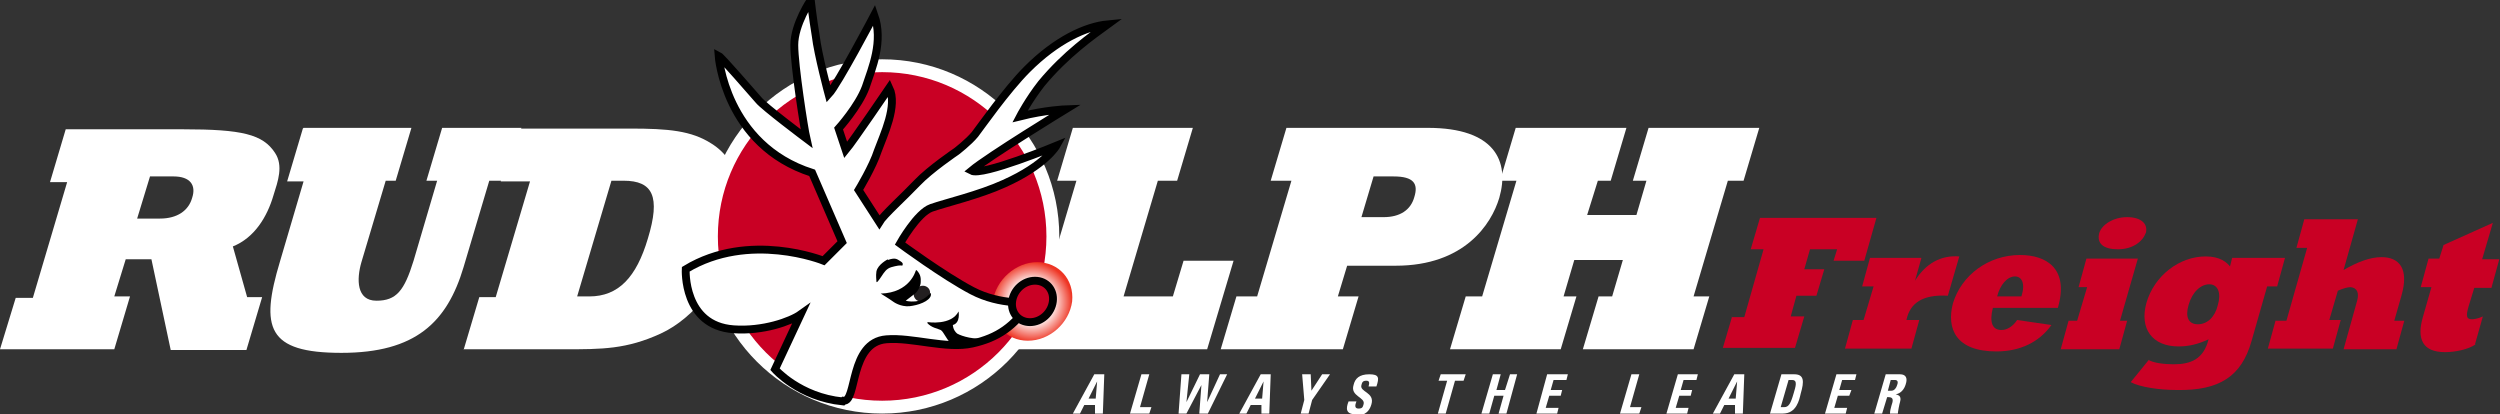 <?xml version="1.0" encoding="UTF-8"?>
<svg id="Layer_1" data-name="Layer 1" xmlns="http://www.w3.org/2000/svg" xmlns:xlink="http://www.w3.org/1999/xlink" version="1.1" viewBox="0 0 350 58">
  <rect x="0" y="0" width="350" height="58" fill="#333333" stroke="none"/>
  <defs>
    <style>
      .cls-1 {
        fill: url(#radial-gradient);
      }

      .cls-1, .cls-2, .cls-3, .cls-4, .cls-5 {
        stroke-width: 0px;
      }

      .cls-6, .cls-7 {
        stroke: #000;
        stroke-width: 1.1px;
      }

      .cls-6, .cls-3, .cls-8 {
        fill: #c90024;
      }

      .cls-2 {
        fill: #000;
      }

      .cls-7, .cls-4 {
        fill: #fff;
      }

      .cls-8 {
        stroke: #fff;
        stroke-width: 1.8px;
      }

      .cls-5 {
        fill: #231f20;
      }
    </style>
    <radialGradient id="radial-gradient" cx="144.5" cy="16.6" fx="144.5" fy="16.6" r="5.6" gradientTransform="translate(0 58.9) scale(1 -1)" gradientUnits="userSpaceOnUse">
      <stop offset=".5" stop-color="#fff"/>
      <stop offset="1" stop-color="#ee3524"/>
    </radialGradient>
  </defs>
  <g>
    <path class="cls-3" d="M242.4,44.4h1.8s2.7-9.5,2.7-9.5h-1.8s1.3-4.4,1.3-4.4h16.3s-1.7,6-1.7,6h-4.3s.5-1.6.5-1.6h-3.8s-.8,2.8-.8,2.8h2.8s-1.1,3.7-1.1,3.7h-2.8s-.8,2.9-.8,2.9h1.9s-1.3,4.4-1.3,4.4h-10.1s1.3-4.4,1.3-4.4h0Z"/>
    <path class="cls-3" d="M259.3,44.8h1.6s1.4-4.7,1.4-4.7h-1.6s1.1-4,1.1-4h7.2s-.9,3.2-.9,3.2h0c1.5-2.4,3.6-3.6,6.2-3.4l-1.6,5.5c-3.5-.2-5.3,1-5.8,3.4h1.8s-1.1,4-1.1,4h-9.3s1.1-4,1.1-4h0Z"/>
    <path class="cls-3" d="M287.2,45.5c-1.7,2.4-4.4,3.7-7.7,3.7-5.7,0-7-3.2-6.1-6.7,1.2-4,5-6.8,9.4-6.8,3.7,0,6.9,1.9,5.3,7.4h-9.1c-.5,2-.1,3.1,1.2,3.1.8,0,1.6-.5,2.2-1.4,0,0,4.8.7,4.8.7ZM282.1,38.7c-1.1,0-2.1,1.2-2.5,2.8h3.4c.6-1.9,0-2.8-.9-2.8Z"/>
    <path class="cls-3" d="M289.6,44.9h1.2s1.4-4.7,1.4-4.7h-1.2s1.1-4,1.1-4h7.2s-2.5,8.7-2.5,8.7h1s-1.1,4-1.1,4h-8.2s1.1-4,1.1-4h0ZM300.4,32.6c-.4,1.2-1.8,2.3-3.9,2.3-2,0-3-.8-2.6-2.3.4-1.2,2-2.2,3.9-2.2,1.9,0,3,.9,2.6,2.3Z"/>
    <path class="cls-3" d="M300.8,50.4c.7.4,2.1.6,3.5.6,2.4,0,4.2-.7,4.9-3.5-1.5.7-2.8,1-4.2,1-3.7,0-5.5-2.5-4.5-6.1,1.1-3.8,4.6-6.5,8.3-6.5,2.1,0,3,.9,3.4,1.4l.3-1.2h7.4s-1.1,4-1.1,4h-1.4s-2.2,7.7-2.2,7.7c-1.4,4.9-4.5,6.9-10.4,6.8-2.5,0-5.2-.4-6.5-1.1l2.6-3.2h0ZM307.7,45.4c1.3,0,2.4-1,2.8-2.7.5-1.7,0-2.9-1.2-2.9-1.2,0-2.4,1.1-2.9,2.9-.5,1.7,0,2.7,1.3,2.7Z"/>
    <path class="cls-3" d="M318.6,44.9h1.5s2.9-10.2,2.9-10.2h-1.5s1.1-4,1.1-4h7.5s-2,7.1-2,7.1c1.9-1.1,3.7-1.8,5.3-1.8,2.5,0,3.9,1.6,2.8,5.4l-1,3.5h1.4s-1.1,4-1.1,4h-7.4s1.9-6.8,1.9-6.8c.3-1.1,0-1.8-.9-1.9-.5,0-1.1.2-1.8.5l-1.2,4.1h1.6s-1.1,4-1.1,4h-9.1s1.1-4,1.1-4Z"/>
    <path class="cls-3" d="M346.6,48.2c-1,.7-2.8,1.1-4.3,1.1-3.1,0-4-1.8-3.1-4.9l1.2-4.2h-1.5s1.1-4,1.1-4h1.5s.6-1.9.6-1.9l6.9-3.1-1.5,5.1h2.4s-1.1,4-1.1,4h-2.4s-.8,2.6-.8,2.6c-.4,1.4-.3,1.8.5,1.8.4,0,1.1-.2,1.5-.4l-1.1,3.9h0Z"/>
  </g>
  <path class="cls-4" d="M123,35.1c-1,0-1.8-.8-1.8-1.8s.8-1.8,1.8-1.8,1.8.8,1.8,1.8-.8,1.8-1.8,1.8"/>
  <path class="cls-4" d="M19.2,30.6l1.8-5.9h3.3c2.3,0,3.2,1.2,2.6,3-.5,1.8-2.1,2.9-4.5,2.9,0,0-3.2,0-3.2,0ZM0,48.9h16l2.2-7.4h-2.2l1.6-5.2h3.6l2.7,12.7h10.6l2.2-7.4h-2.1l-2-7.1c3-1.2,4.8-4.1,5.7-7.2.6-1.9,1.4-4.1.2-5.9-1.7-2.6-4.6-3.3-12.9-3.3H9.2l-2.2,7.4h2.4l-4.8,16.2h-2.4L0,48.9h0Z"/>
  <path class="cls-4" d="M42.5,17.9h15.1l-2.2,7.4h-1.4l-3.4,11.4c-.7,2.4-.7,5.4,2.1,5.4s3.9-1.4,5.2-5.6l3.3-11.2h-1.5l2.2-7.4h11.1l-2.2,7.4h-2.3l-3.6,12.1c-2.3,7.7-6.7,12-17.1,12s-11.4-3.5-8.6-12.8l3.3-11.2h-2.3l2.2-7.4h0Z"/>
  <path class="cls-4" d="M80.8,41.5l4.8-16.2h1.7c4.1,0,5.2,2.2,3.4,8.1-1.6,5.4-4.1,8.1-8.2,8.1h-1.7ZM64.9,48.9h14.1c5.3,0,8.7,0,13.5-2.2,4.8-2.2,8.9-7.7,10.5-13.1,1.6-5.4.8-10.9-3.4-13.5-2.8-1.8-6-2.1-11.4-2.1h-15.9l-2.2,7.4h4.1l-4.8,16.2h-2.3l-2.2,7.4h0Z"/>
  <polygon class="cls-4" points="143.2 41.5 145.9 41.5 150.7 25.3 148 25.3 150.2 17.9 167 17.9 164.8 25.3 162.1 25.3 157.3 41.5 164.2 41.5 165.7 36.5 172.7 36.5 169 48.9 141 48.9 143.2 41.5 143.2 41.5"/>
  <path class="cls-4" d="M190.6,30.4l1.7-5.7h2.8c2.8,0,3.5,1,2.9,2.9-.5,1.8-2,2.8-4.3,2.8,0,0-3.1,0-3.1,0ZM170.8,48.9h17.2l2.2-7.4h-2.9l1.3-4.3h6.8c9.6,0,13.4-5.8,14.5-9.5,1.5-5.2-.7-9.8-10-9.8h-19.8l-2.2,7.4h2.9l-4.8,16.2h-2.9l-2.2,7.4h0Z"/>
  <polygon class="cls-4" points="205.2 41.5 207.5 41.5 212.3 25.3 210 25.3 212.2 17.9 227.7 17.9 225.5 25.3 223.7 25.3 222.2 30.1 229.1 30.1 230.5 25.3 228.6 25.3 230.8 17.9 246.3 17.9 244.1 25.3 241.9 25.3 237.1 41.5 239.3 41.5 237.1 48.9 221.6 48.9 223.8 41.5 225.7 41.5 227.2 36.4 220.4 36.4 218.9 41.5 220.7 41.5 218.5 48.9 203 48.9 205.2 41.5 205.2 41.5"/>
  <path class="cls-4" d="M153.4,55.8h-1l1.2-2.4h0l-.2,2.4h0ZM151.2,57.9l.6-1.2h1.5v1.2c0,0,1.1,0,1.1,0l.2-5.5h-1.4l-3,5.5h1.1,0Z"/>
  <polygon class="cls-4" points="158.2 57.9 159.8 52.4 160.9 52.4 159.6 57 161.2 57 160.9 57.9 158.2 57.9 158.2 57.9"/>
  <polygon class="cls-4" points="165.4 52.4 166.5 52.4 166.1 56.3 166.1 56.3 168 52.4 169.3 52.4 169 56.3 169 56.3 170.8 52.4 171.8 52.4 169.1 57.9 167.9 57.9 168.2 53.9 168.2 53.9 166.1 57.9 165 57.9 165.4 52.4 165.4 52.4"/>
  <path class="cls-4" d="M176.7,55.8h-1l1.2-2.4h0l-.2,2.4h0ZM174.5,57.9l.6-1.2h1.5v1.2c0,0,1.1,0,1.1,0l.2-5.5h-1.4l-3,5.5s1.1,0,1.1,0Z"/>
  <polygon class="cls-4" points="182.6 56 182.3 52.4 183.5 52.4 183.6 54.7 185.1 52.4 186.2 52.4 183.7 56 183.2 57.9 182.1 57.9 182.6 56 182.6 56"/>
  <path class="cls-4" d="M189.8,58c-1.4,0-1.4-.8-1-1.8h1.1c-.2.5-.3,1,.3,1s.6-.3.7-.6c.3-1-1.9-1.1-1.4-2.7.2-.9.8-1.5,2.2-1.5s1.4.5,1,1.7h-1.1c.1-.4.2-.8-.3-.8s-.6.2-.7.6c-.3,1,1.9,1,1.4,2.7-.4,1.4-1.4,1.6-2.3,1.6h0Z"/>
  <polygon class="cls-4" points="205.2 52.4 204.9 53.3 203.7 53.3 202.4 57.9 201.3 57.9 202.6 53.3 201.4 53.3 201.7 52.4 205.2 52.4 205.2 52.4"/>
  <polygon class="cls-4" points="210.7 54.6 211.4 52.4 212.4 52.4 210.9 57.9 209.8 57.9 210.5 55.4 209.2 55.4 208.5 57.9 207.4 57.9 209 52.4 210.1 52.4 209.5 54.6 210.7 54.6 210.7 54.6"/>
  <polygon class="cls-4" points="215.1 57.9 216.6 52.4 219.5 52.4 219.3 53.2 217.5 53.2 217.1 54.6 218.7 54.6 218.5 55.4 216.9 55.4 216.4 57.1 218.2 57.1 218 57.9 215.1 57.9 215.1 57.9"/>
  <polygon class="cls-4" points="226.8 57.9 228.4 52.4 229.5 52.4 228.2 57 229.8 57 229.5 57.9 226.8 57.9 226.8 57.9"/>
  <polygon class="cls-4" points="233.3 57.9 234.9 52.4 237.7 52.4 237.5 53.2 235.7 53.2 235.3 54.6 236.9 54.6 236.7 55.4 235.1 55.4 234.6 57.1 236.4 57.1 236.2 57.9 233.3 57.9 233.3 57.9"/>
  <path class="cls-4" d="M243,55.8h-1l1.2-2.4h0l-.2,2.4h0ZM240.8,57.9l.6-1.2h1.5v1.2c0,0,1.1,0,1.1,0l.2-5.5h-1.4l-3,5.5s1.1,0,1.1,0Z"/>
  <path class="cls-4" d="M250.3,53.2h.6c.8,0,.5.9.2,1.9-.4,1.4-.7,1.9-1.3,1.9h-.5l1.1-3.8h0ZM247.8,57.9h1.8c1.9,0,2.3-1.9,2.5-2.8.5-1.7.5-2.7-.9-2.7h-1.8l-1.6,5.5h0Z"/>
  <polygon class="cls-4" points="255.5 57.9 257.1 52.4 259.9 52.4 259.7 53.2 257.9 53.2 257.5 54.6 259.2 54.6 258.9 55.4 257.3 55.4 256.8 57.1 258.6 57.1 258.4 57.9 255.5 57.9 255.5 57.9"/>
  <path class="cls-4" d="M264.8,53.2h.5c.3,0,.5.2.3.7-.1.4-.4.8-.8.8h-.5l.4-1.5h0ZM264.1,55.6h.3c.8,0,.6.6.4,1.2-.1.4-.2.7-.2,1.1h1.1c0-.2.2-1.3.3-1.6.3-1-.4-1-.6-1.1h0c.7-.1,1.2-.7,1.4-1.4.3-.9,0-1.4-.8-1.4h-2l-1.6,5.5h1.1l.7-2.3h0Z"/>
  <path class="cls-8" d="M123.5,57c13.2,0,23.9-10.7,23.9-23.9s-10.7-23.9-23.9-23.9-23.9,10.7-23.9,23.9,10.7,23.9,23.9,23.9h0Z"/>
  <path class="cls-1" d="M143.9,47.7c3.1,0,5.8-2.5,6.2-5.5.3-3.1-1.9-5.5-4.9-5.5s-5.8,2.5-6.2,5.5c-.3,3.1,1.9,5.5,4.9,5.5"/>
  <path class="cls-7" d="M118.1,56.1c1.9.2.8-8.2,6-8.6,3.6-.3,8.4,1.4,12,.6,3.6-.8,5.9-2.4,8.2-5.8,0,0-4.2.5-8.2-1.6s-10.1-6.6-10.1-6.6c0,0,2.4-4.3,4.4-5,2-.7,6.7-1.8,10.2-3.4,5.8-2.6,7.3-5.3,7.3-5.3,0,0-10.4,4.3-11.9,3.5,2.4-2,13.2-8.6,13.2-8.6,0,0-2.8.1-6.4,1,0,0,1.2-2.3,3-4.6,3.4-4.1,7.1-6.7,9.3-8.3-3.1.3-7.2,2.2-11.3,6.3-2.9,2.9-6.6,8.2-7.3,9.1-.9,1.1-2.6,2.4-2.6,2.4,0,0-3.7,2.5-5.5,4.4-1.8,1.9-4.7,4.5-5.3,5.5l-2.9-4.5s2-3.3,2.7-5.5c.8-2.2,2.8-6.3,1.6-8.8,0,0-5.1,7.5-6.1,8.7l-1-3s2.8-3.1,3.8-5.8c.9-2.7,2.5-6.4,1.2-10.1,0,0-5.1,9.7-6.4,11.1,0,0-1.5-5.6-1.8-8.2C113.8,2.6,113.5,0,113.5,0,113.5,0,111.2,3.4,111.2,6.3c0,2.9,1.4,11.8,1.7,13.1,0,0-6-4.5-6.7-5.4-.8-.9-5.2-6-5.6-6.2,0,0,.9,12.5,13.1,16.4l4.2,9.7-2.6,2.6s-10.4-4.2-19.3,1.2c0,0-.4,7.9,6.7,8.4,4.1.3,8-1.1,9.4-2.1l-3.6,7.7s3.4,3.9,9.5,4.5h0Z"/>
  <path class="cls-5" d="M128.9,42.2c.6,0,1.2-.5,1.3-1.1s-.4-1.1-1-1.1c-.6,0-1.2.5-1.3,1.1,0,.6.4,1.1,1,1.1h0Z"/>
  <path class="cls-2" d="M124.3,36.3s-1.4.7-1.6,1.7c-.1.7,0,1.1,0,1.4,0,.3.3-.1.7-.7.4-.6.7-1.1,1.4-1.3.7-.2,1.3-.3,1.5-.2,0,0,.3-.3-.2-.6-.5-.3-.7-.6-1.8-.2h0Z"/>
  <path class="cls-2" d="M128.2,37.9s-.8,3.1-4.9,3.2c0,0,1.3.8,1.7,1.1.4.3,1.5.9,2.8.6,1.2-.2,2.8-.9,2.5-1.8,0,0-.8.9-1.6,1.1-.8.2-1.6.1-1.9,0,0,0,.8-.6,1.3-1,.4-.3.8-1.1.8-1.6,0-.4.1-1-.6-1.7h0Z"/>
  <path class="cls-2" d="M129.9,45.1s3.3.5,4.3-1.5c0,0,.3,1.6-.8,1.9,0,0,0,.7.6,1.2.7.4,2.5.9,3.8.6,1.3-.3-2.2.9-2.2.9h-.9c0,0-.6.2-1.4,0-.6-.3-1.2-1.8-1.6-2-.4-.2-1.3-.3-1.9-1h0Z"/>
  <path class="cls-6" d="M144.2,45.1c1.6,0,3-1.3,3.2-2.9.2-1.6-.9-2.9-2.5-2.9-1.6,0-3,1.3-3.2,2.9-.2,1.6.9,2.9,2.5,2.9h0Z"/>
</svg>